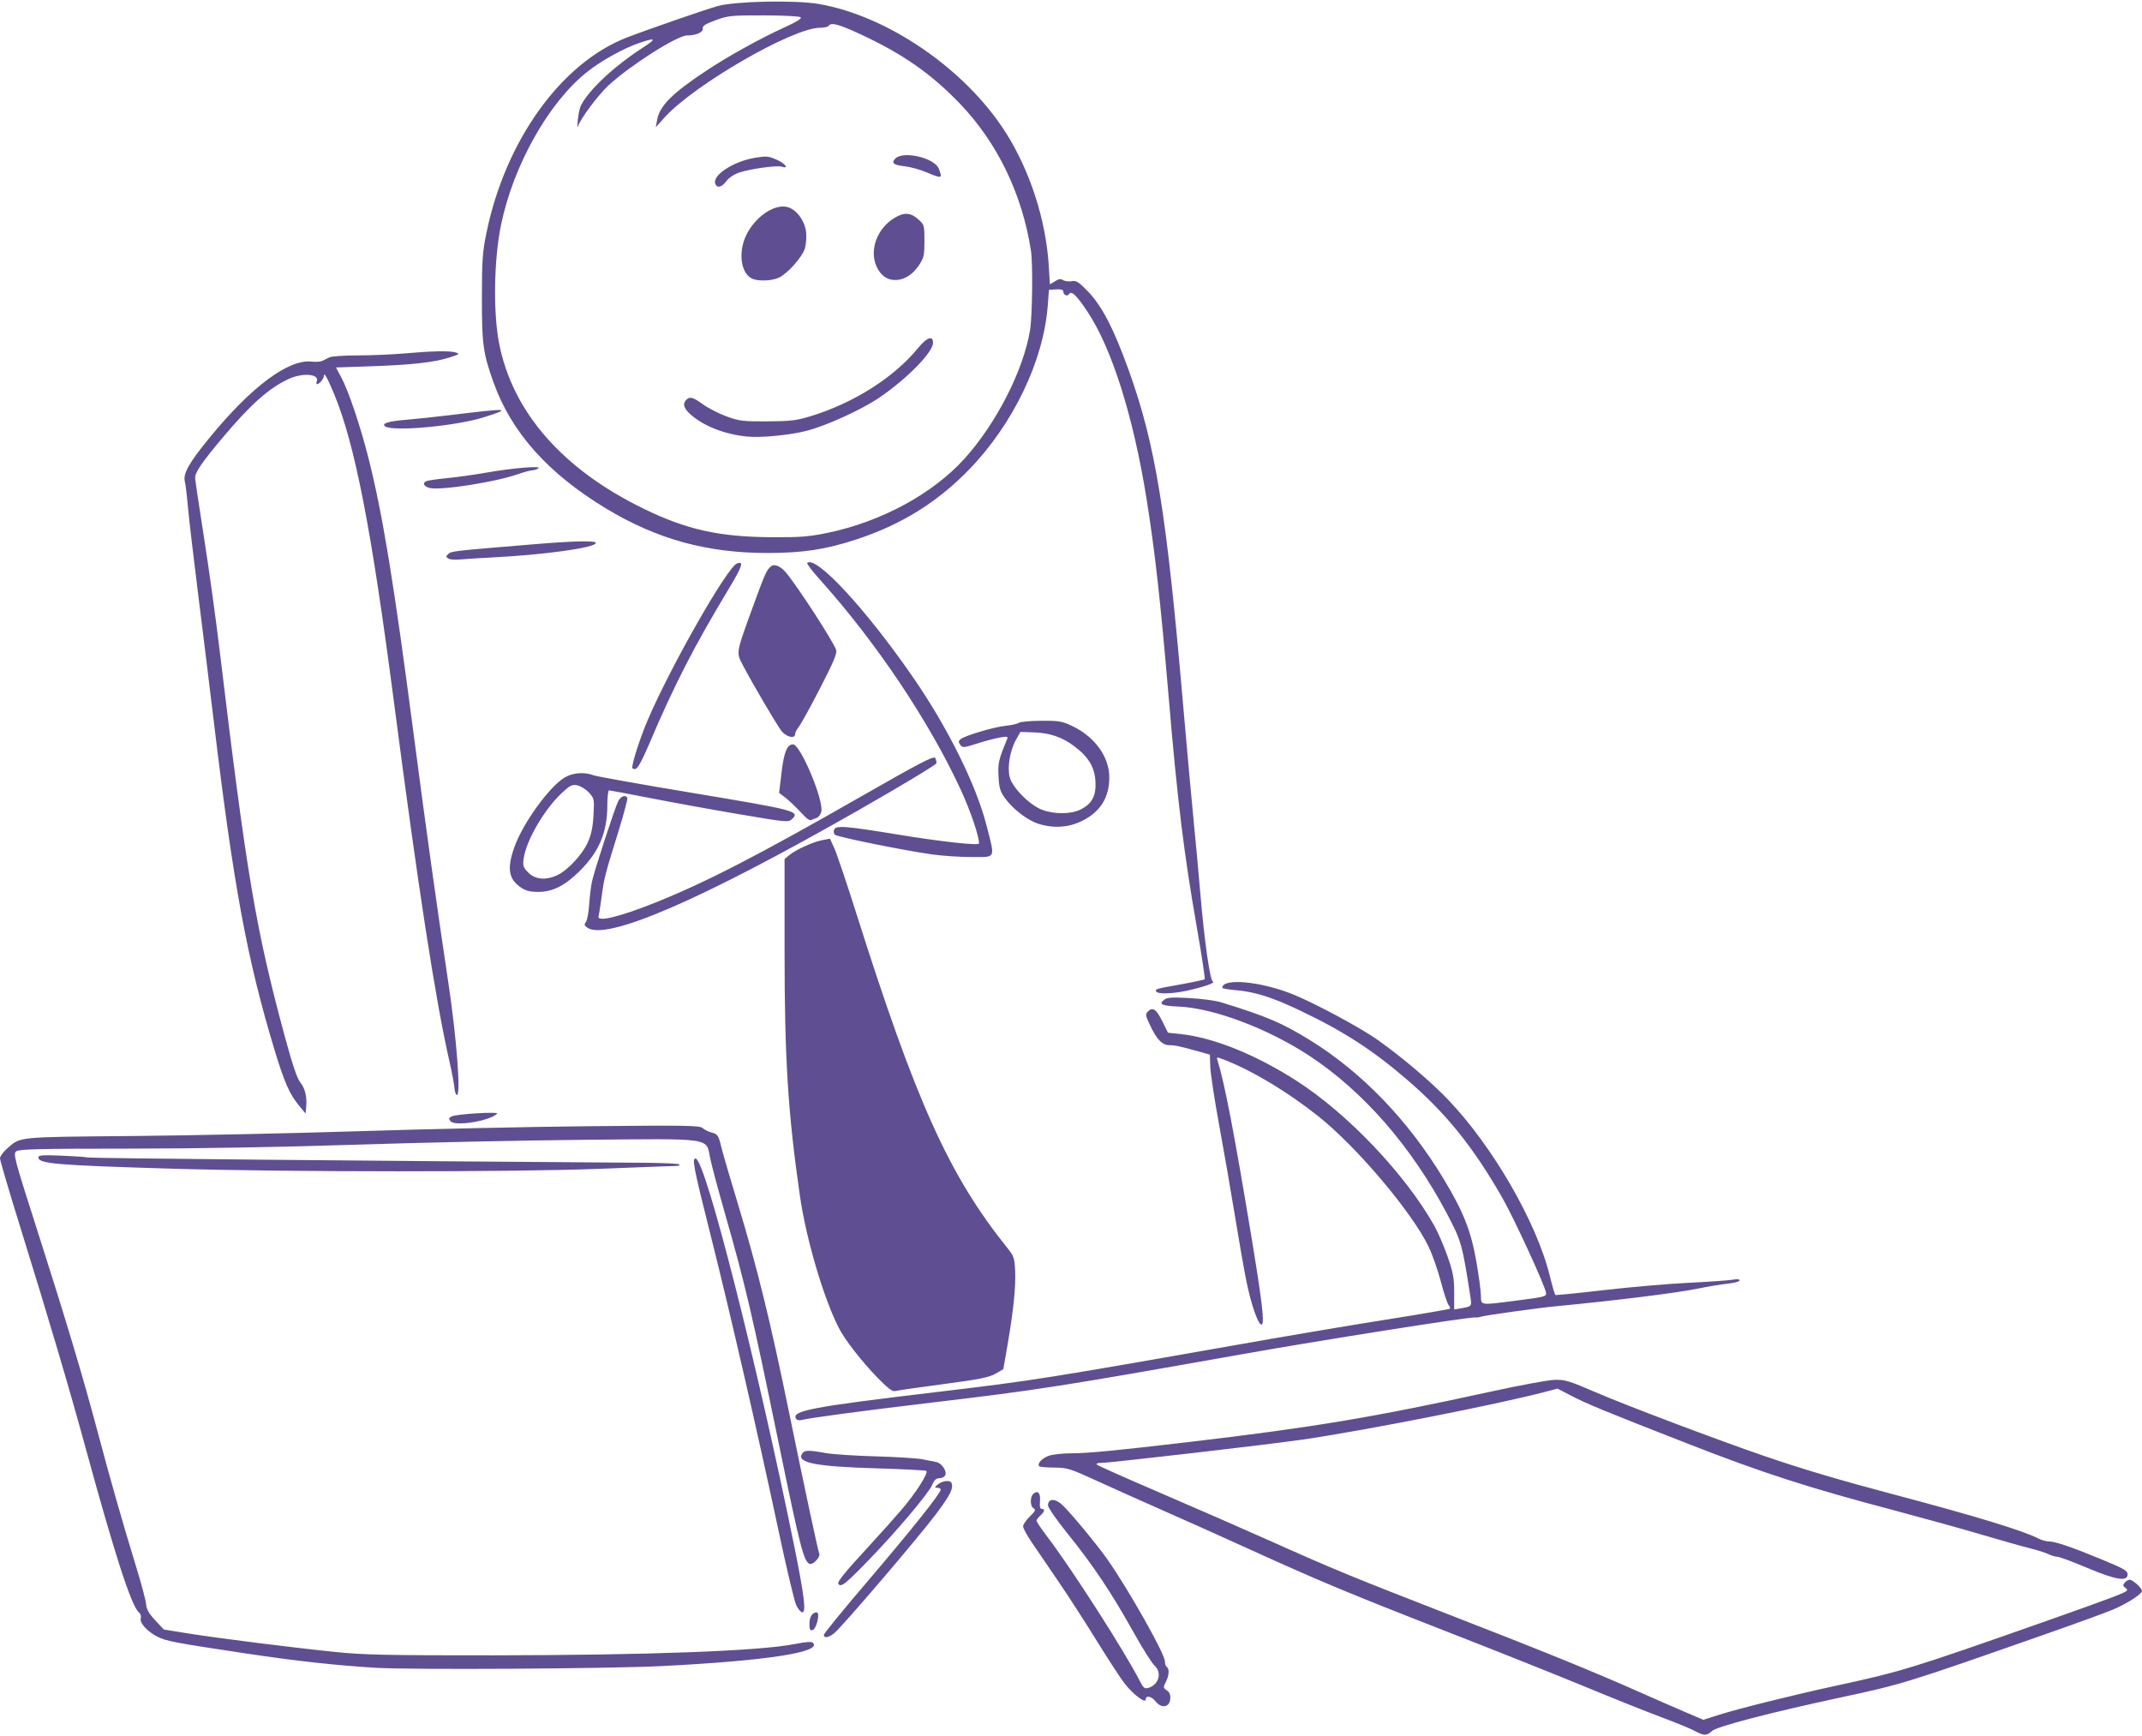 <?xml version="1.0" encoding="UTF-8" standalone="no"?><svg xmlns="http://www.w3.org/2000/svg" xmlns:xlink="http://www.w3.org/1999/xlink" fill="#000000" height="234.9" preserveAspectRatio="xMidYMid meet" version="1" viewBox="0.3 -0.0 289.9 234.9" width="289.9" zoomAndPan="magnify"><g id="change1_1"><path d="M 229.648 234.238 C 229.078 233.93 226.98 233.07 224.984 232.328 C 222.988 231.582 218.379 229.738 214.742 228.23 C 211.105 226.723 202.734 223.387 196.137 220.812 C 182.969 215.68 178.824 213.949 169.352 209.637 C 165.863 208.047 160.645 205.707 157.758 204.438 C 154.867 203.164 150.781 201.336 148.68 200.371 C 145.113 198.738 144.738 198.621 142.988 198.609 C 141.961 198.602 141.047 198.523 140.957 198.438 C 140.609 198.086 141.387 197.27 142.348 196.98 C 142.906 196.812 144.258 196.676 145.352 196.676 C 147.531 196.676 151.598 196.285 161.453 195.121 C 178.102 193.156 186.203 191.801 202.035 188.336 C 205.957 187.477 209.867 186.754 210.723 186.734 C 212.113 186.699 212.703 186.879 216.297 188.434 C 220.371 190.195 232.848 194.91 239.16 197.07 C 244.215 198.805 249.301 200.312 256.617 202.25 C 267.559 205.145 274.125 207.145 276.195 208.215 C 276.609 208.43 277.234 208.605 277.586 208.605 C 278.469 208.605 280.641 209.344 284.75 211.043 C 287.789 212.297 288.254 212.566 288.254 213.074 C 288.254 214.082 286.625 213.809 282.703 212.148 C 280.793 211.34 279.008 210.68 278.738 210.68 C 278.465 210.68 277.93 210.52 277.543 210.328 C 277.16 210.137 276.062 209.785 275.113 209.551 C 274.16 209.32 271.184 208.477 268.5 207.684 C 265.816 206.891 260.527 205.426 256.746 204.422 C 244.871 201.281 238.902 199.352 228.613 195.332 C 217.586 191.023 215.039 189.977 212.984 188.906 L 211.102 187.922 L 209.355 188.379 C 202.777 190.102 184.871 193.621 176.496 194.836 C 171.98 195.492 150.512 197.973 149.363 197.973 C 148.832 197.973 148.609 198.066 148.762 198.215 C 148.898 198.352 152.801 200.086 157.438 202.078 C 162.07 204.066 168.664 206.949 172.086 208.48 C 180.684 212.332 183.367 213.438 196.707 218.621 C 209.152 223.453 215.891 226.195 222.133 228.965 C 224.27 229.914 227.102 231.152 228.422 231.715 L 230.824 232.742 L 232.918 232.078 C 235.629 231.223 242.984 229.391 248.578 228.176 C 257.738 226.191 258.77 225.875 277.492 219.289 C 281.129 218.012 285.086 216.586 286.289 216.121 C 288.246 215.359 288.422 215.238 288 214.93 C 287.609 214.645 287.586 214.516 287.855 214.188 C 288.039 213.969 288.34 213.789 288.531 213.789 C 288.957 213.789 290.195 214.914 290.195 215.301 C 290.195 215.723 288.199 217.012 286.301 217.816 C 285.379 218.207 281.473 219.633 277.621 220.984 C 258.211 227.797 257.812 227.922 249.293 229.746 C 239.914 231.758 232.645 233.656 232.004 234.258 C 231.285 234.934 230.934 234.93 229.648 234.238 Z M 156.715 230.27 C 156.145 229.547 155.363 229.383 155.363 229.988 C 155.363 230.59 153.68 229.328 152.535 227.871 C 152 227.188 150.297 224.586 148.758 222.09 C 147.219 219.594 144.844 215.918 143.48 213.922 C 142.117 211.926 140.496 209.551 139.883 208.648 C 139.27 207.746 138.766 206.809 138.766 206.562 C 138.766 206.316 139.176 205.719 139.676 205.23 C 140.422 204.508 140.516 204.309 140.195 204.129 C 139.695 203.852 139.688 202.543 140.18 202.133 C 140.781 201.633 141.156 202.09 141.051 203.191 C 140.984 203.883 141.059 204.195 141.289 204.195 C 141.77 204.195 141.691 204.566 141.098 205.105 C 140.812 205.363 140.582 205.68 140.582 205.809 C 140.582 205.938 141.262 206.941 142.094 208.035 C 145.461 212.477 152.539 223.523 154.586 227.535 C 155.035 228.422 155.219 228.57 155.699 228.434 C 157.156 228.008 157.613 226.344 156.535 225.383 C 156.188 225.066 154.887 223.004 153.656 220.793 C 150.727 215.547 148.258 211.852 144.883 207.664 C 143.371 205.793 142.137 204.02 142.137 203.727 C 142.137 202.754 143.121 202.75 144.129 203.715 C 145.324 204.867 148.832 209.113 150.199 211.066 C 153.086 215.191 157.953 223.824 157.953 224.824 C 157.953 225.156 158.07 225.5 158.215 225.59 C 158.59 225.82 158.527 226.773 158.078 227.637 C 157.711 228.336 157.723 228.41 158.223 228.762 C 158.613 229.035 158.738 229.363 158.68 229.957 C 158.574 231.07 157.48 231.242 156.715 230.27 Z M 51.129 225.703 C 45.648 225.367 40.367 224.781 33.621 223.77 C 23.871 222.305 22.82 222.105 21.621 221.504 C 20.234 220.812 19.156 219.613 19.355 218.984 C 19.438 218.734 19.316 218.379 19.09 218.191 C 18.086 217.355 15.848 210.449 11.871 195.898 C 9.637 187.73 7.012 178.859 3.062 166.133 C 1.543 161.246 0.301 157.027 0.301 156.762 C 0.301 156.496 0.711 155.922 1.211 155.48 C 3.121 153.801 2.301 153.887 18.262 153.738 C 26.281 153.664 40.137 153.367 49.047 153.082 C 57.961 152.793 71.938 152.492 80.105 152.41 C 93.332 152.281 95.004 152.309 95.402 152.668 C 95.648 152.891 96.176 153.156 96.566 153.254 C 97.434 153.469 97.543 153.629 97.941 155.301 C 98.113 156.023 99.137 159.531 100.219 163.098 C 102.766 171.508 104.547 178.754 106.977 190.582 C 109.16 201.234 110.984 209.762 111.188 210.293 C 111.348 210.715 110.332 211.789 109.902 211.648 C 109.094 211.387 108.621 209.555 105.68 195.262 C 102.047 177.605 101.168 173.863 98.418 164.227 C 97.492 161 96.59 157.613 96.41 156.707 C 95.852 153.93 96.941 154.086 79.387 154.25 C 71.188 154.324 57.242 154.625 48.402 154.914 C 38.352 155.242 26.828 155.441 17.66 155.445 C 5.723 155.445 2.902 155.516 2.512 155.801 C 2.055 156.137 2.191 156.656 5.426 166.758 C 9.262 178.738 11.57 186.453 13.527 193.824 C 15.203 200.145 17.004 206.441 18.703 211.953 C 19.422 214.293 20.043 216.617 20.074 217.113 C 20.121 217.781 20.445 218.352 21.305 219.273 L 22.469 220.523 L 25.711 221.047 C 29.812 221.703 39.773 222.961 45.68 223.562 C 49.559 223.961 52.676 224.027 67.199 224.016 C 88.07 223.996 103.152 223.43 107.879 222.488 C 109.426 222.18 110.133 222.137 110.332 222.332 C 111.598 223.598 103.957 224.766 89.758 225.477 C 82.605 225.836 55.812 225.992 51.129 225.703 Z M 111.801 221.246 C 111.805 221.066 114.496 217.77 117.785 213.922 C 123.672 207.027 127.617 202.078 127.617 201.594 C 127.617 201.457 127.418 201.344 127.172 201.344 C 126.785 201.344 126.777 201.301 127.105 200.988 C 127.727 200.406 128.898 200.23 129.078 200.691 C 129.359 201.426 128.93 202.297 127.008 204.871 C 124.734 207.918 114.219 220.223 113.211 221.016 C 112.426 221.637 111.797 221.738 111.801 221.246 Z M 109.855 219.703 C 109.867 218.789 110.238 218.215 110.828 218.203 C 111.34 218.191 110.816 220.457 110.273 220.602 C 109.922 220.691 109.844 220.52 109.855 219.703 Z M 108.066 217.238 C 107.816 216.711 106.738 212.191 105.676 207.191 C 102.766 193.531 99.082 177.5 96.488 167.207 C 94.148 157.93 93.895 156.609 94.488 156.809 C 95.844 157.262 102.785 184.602 107.77 209.125 C 109.145 215.895 109.43 218.199 108.895 218.199 C 108.691 218.199 108.32 217.766 108.066 217.238 Z M 113.762 214.336 C 113.59 214.062 114.66 212.754 118.043 209.09 C 119.41 207.609 121.355 205.434 122.363 204.254 C 124.215 202.094 125.969 199.352 125.68 199.062 C 125.594 198.977 122.582 198.82 118.988 198.715 C 110.688 198.473 108.07 197.961 108.855 196.734 C 109.18 196.23 109.672 196.215 112.059 196.645 C 112.984 196.812 116.02 197.012 118.801 197.09 C 121.582 197.168 124.441 197.344 125.152 197.488 C 125.867 197.629 126.711 197.797 127.031 197.863 C 127.746 198.012 128.465 199.051 128.242 199.621 C 128.152 199.855 127.801 200.047 127.461 200.047 C 127.008 200.047 126.75 200.277 126.484 200.914 C 125.988 202.098 121.617 207.27 117.723 211.281 C 114.68 214.418 114.09 214.871 113.762 214.336 Z M 108.047 192.02 C 107.367 190.922 110 190.418 127.098 188.383 C 140.547 186.777 140.816 186.734 172.605 181.141 C 176.598 180.438 183.586 179.27 188.137 178.551 C 192.688 177.828 196.465 177.18 196.535 177.109 C 196.605 177.039 196.523 176.812 196.352 176.609 C 196.18 176.402 195.707 174.969 195.301 173.426 C 194.895 171.883 194.152 169.762 193.648 168.719 C 191.402 164.043 183.93 155.207 178.719 151.062 C 174.66 147.832 169.91 144.961 166.227 143.512 C 164.93 143 164.922 143 165.078 143.5 C 166.016 146.449 167.344 153.352 169.602 166.984 C 171.117 176.152 171.469 179.094 171.062 179.25 C 170.633 179.418 169.633 176.594 168.996 173.418 C 168.629 171.594 167.918 167.531 167.41 164.395 C 166.902 161.254 165.961 155.828 165.316 152.336 C 164.676 148.84 164.125 145.25 164.098 144.352 L 164.047 142.723 L 162.75 142.359 C 160.047 141.598 159.355 141.449 158.562 141.445 C 157.586 141.445 156.832 140.652 155.898 138.637 C 155.316 137.391 155.301 137.246 155.684 136.863 C 156.312 136.234 156.816 136.598 157.633 138.258 L 158.375 139.758 L 160.043 139.934 C 164.531 140.406 170.289 142.73 175.848 146.312 C 182.754 150.766 190.473 158.895 194.41 165.859 C 194.91 166.746 195.723 168.629 196.215 170.039 C 196.973 172.223 197.109 172.957 197.109 174.914 L 197.109 177.215 L 197.953 177.07 C 199.492 176.805 199.5 176.793 199.32 175.605 C 198.215 168.41 198.098 167.98 196.137 164.262 C 191.344 155.18 184.832 147.699 177.531 142.895 C 171.918 139.195 164.523 136.414 159.797 136.219 C 157.57 136.129 157.082 135.906 157.824 135.32 C 158.258 134.977 158.828 134.938 161.285 135.07 C 162.902 135.156 164.828 135.414 165.562 135.641 C 171.715 137.535 173.852 138.445 177.645 140.797 C 184.695 145.168 190.957 151.684 195.734 159.633 C 198.383 164.035 199.387 166.578 200.113 170.746 C 200.449 172.672 200.727 174.742 200.73 175.348 C 200.738 176.664 200.613 176.645 205.262 176.047 C 209.336 175.523 209.555 175.473 209.555 175.023 C 209.555 174.309 205.199 164.832 203.578 162.012 C 199.609 155.117 196.02 150.672 190.758 146.137 C 186.023 142.062 182.07 139.512 176.055 136.664 C 172.461 134.961 170.105 134.219 167.625 134.008 C 166.586 133.922 165.734 133.773 165.734 133.68 C 165.734 132.32 170.969 132.812 175.328 134.582 C 178.332 135.801 184.547 139.148 186.816 140.77 C 190.184 143.176 193.891 146.324 196.25 148.781 C 202.336 155.125 208.324 165.504 210.074 172.758 C 210.395 174.082 210.73 175.203 210.816 175.25 C 210.906 175.297 213.84 175.004 217.336 174.598 C 220.828 174.191 225.961 173.746 228.742 173.609 C 231.523 173.473 234.238 173.281 234.773 173.188 C 235.379 173.078 235.746 173.113 235.746 173.281 C 235.746 173.426 235.016 173.625 234.125 173.719 C 233.234 173.812 231.453 174.109 230.168 174.375 C 227.305 174.969 218.926 176.012 210.723 176.793 C 208.539 177 201.109 178.039 200.738 178.188 C 200.523 178.273 200.16 178.32 199.926 178.293 C 199.156 178.203 179.031 181.379 168.066 183.328 C 143.648 187.66 140.766 188.109 126.449 189.809 C 117.125 190.918 110.012 191.867 108.781 192.172 C 108.477 192.246 108.145 192.18 108.047 192.02 Z M 119.117 186.504 C 116.867 184.184 114.609 181.277 113.785 179.633 C 111.719 175.535 109.398 167.633 108.562 161.844 C 106.945 150.645 106.484 143.305 106.484 128.781 L 106.484 116.25 L 107.133 115.715 C 108.016 114.984 110.402 113.91 111.625 113.688 L 112.633 113.5 L 113.234 114.832 C 113.566 115.566 114.891 119.492 116.176 123.555 C 124.289 149.188 128.754 159.07 136.664 168.922 C 137.508 169.973 137.605 170.258 137.691 171.973 C 137.797 174.109 137.457 177.426 136.645 182.105 L 136.09 185.293 L 135.031 185.906 C 134.164 186.406 132.852 186.668 127.875 187.328 C 124.523 187.773 121.594 188.195 121.363 188.266 C 121.09 188.348 120.316 187.738 119.117 186.504 Z M 23.637 158.16 C 7.914 157.695 5.488 157.492 5.488 156.625 C 5.488 156.336 6.059 156.293 8.535 156.391 C 10.211 156.457 11.871 156.57 12.227 156.645 C 12.738 156.75 48.234 157.086 87.855 157.363 C 90.16 157.383 92.137 157.48 92.242 157.586 C 92.352 157.695 92.156 157.785 91.812 157.789 C 91.469 157.789 86.867 157.961 81.59 158.172 C 69.824 158.633 39.48 158.629 23.637 158.16 Z M 61.277 151.738 C 61 151.402 61.02 151.297 61.414 151.09 C 62.055 150.758 67.926 150.406 67.59 150.719 C 66.516 151.723 61.883 152.469 61.277 151.738 Z M 40.789 149.645 C 39.453 148.02 38.785 146.488 37.387 141.859 C 33.715 129.684 31.883 119.738 29.219 97.496 C 28.703 93.215 27.766 85.574 27.129 80.512 C 26.492 75.449 25.863 70.082 25.73 68.582 C 25.602 67.086 25.414 65.543 25.316 65.156 C 25.047 64.105 25.883 62.629 28.656 59.242 C 34.332 52.305 39.371 48.562 42.52 48.938 C 43.043 49 43.68 48.957 43.926 48.836 C 44.176 48.715 44.613 48.5 44.898 48.359 C 45.18 48.215 46.902 48.098 48.723 48.098 C 50.543 48.094 53.371 47.977 55.012 47.832 C 58.82 47.492 61.199 47.449 62 47.707 C 62.562 47.883 62.461 47.961 61.094 48.391 C 58.984 49.051 56 49.383 50.457 49.57 L 45.77 49.73 L 46.48 51.055 C 47.465 52.879 49.102 57.738 50.184 62.047 C 52.117 69.742 53.613 78.902 56.312 99.57 C 57.941 112.031 59.48 123.051 60.965 132.898 C 62.094 140.395 62.691 148.156 62.145 148.184 C 62 148.195 61.848 147.758 61.805 147.223 C 61.762 146.684 61.445 145.02 61.102 143.52 C 59.227 135.289 56.902 120.223 53.586 94.773 C 50.559 71.543 48.352 60.191 45.531 53.34 C 44.605 51.102 44.121 50.266 44.121 50.918 C 44.121 51.266 43.504 51.988 43.207 51.988 C 43.109 51.988 43.098 51.816 43.176 51.602 C 43.566 50.59 41.234 50.41 39.324 51.305 C 36.672 52.547 34.199 54.75 30.414 59.25 C 27.707 62.465 26.723 63.891 26.707 64.621 C 26.703 64.875 27.234 68.465 27.887 72.602 C 28.543 76.738 29.492 83.566 29.996 87.773 C 33.703 118.57 34.895 125.637 38.848 140.281 C 39.848 143.973 40.512 145.957 40.914 146.445 C 41.578 147.254 41.867 148.41 41.742 149.777 L 41.656 150.695 Z M 156.785 134.184 C 156.586 133.855 156.672 133.832 160.254 133.188 C 161.875 132.895 163.266 132.594 163.344 132.516 C 163.418 132.438 162.938 129.25 162.27 125.438 C 160.527 115.48 159.652 108.344 158.473 94.383 C 157.367 81.359 156.605 74.539 155.461 67.418 C 153.668 56.297 150.77 47.121 147.473 42.164 C 146.031 39.992 145.305 39.293 145.004 39.781 C 144.758 40.176 144.211 39.938 144.211 39.438 C 144.211 39.215 143.891 39.121 143.238 39.16 L 142.266 39.219 L 142.098 41.43 C 141.52 48.859 137.406 57.414 131.453 63.551 C 127.172 67.961 122.328 70.977 116.324 72.961 C 112.133 74.352 109.027 74.832 104.211 74.836 C 95.996 74.844 89.215 72.977 82.324 68.816 C 74.484 64.078 69.527 58.531 67.102 51.773 C 65.684 47.824 65.516 46.602 65.52 40.32 C 65.523 35.211 65.602 34.113 66.137 31.504 C 68.703 19.031 76.223 8.555 85.09 5.098 C 87.746 4.062 95.582 1.344 97.406 0.828 C 99.777 0.156 107.965 -0.012 111.152 0.543 C 120.457 2.168 130.883 9.316 136.336 17.812 C 139.688 23.035 141.867 29.758 142.246 36.043 C 142.32 37.324 142.387 38.406 142.391 38.445 C 142.395 38.484 142.699 38.316 143.07 38.074 C 143.582 37.742 143.852 37.703 144.191 37.914 C 144.438 38.066 144.957 38.129 145.352 38.055 C 145.961 37.938 146.281 38.141 147.543 39.441 C 149.441 41.398 151.043 44.492 153.066 50.117 C 156.695 60.211 158.168 69.285 160.426 95.422 C 160.934 101.27 161.574 108.328 161.852 111.109 C 162.129 113.891 162.531 118.281 162.75 120.867 C 163.289 127.262 164.066 132.723 164.457 132.852 C 164.875 132.992 163.164 133.586 160.984 134.062 C 158.941 134.504 157.02 134.562 156.785 134.184 Z M 112.336 72.105 C 119.594 70.594 126.562 66.812 130.84 62.07 C 135.156 57.277 138.805 50.129 139.707 44.688 C 140.016 42.816 140.102 35.703 139.836 33.965 C 138.66 26.293 135.289 19.312 130.219 14.031 C 126.309 9.961 122.457 7.277 116.727 4.621 C 113.785 3.258 112.762 2.992 112.449 3.5 C 112.359 3.641 111.828 3.758 111.27 3.758 C 107.594 3.758 94.195 11.496 90.223 15.918 L 89.055 17.215 L 89.238 16.223 C 89.586 14.316 91.273 12.625 95.852 9.594 C 98.988 7.52 103.18 5.203 106.664 3.617 C 108.113 2.957 108.828 2.504 108.668 2.34 C 108.527 2.199 106.375 2.086 103.691 2.082 C 99.25 2.074 98.855 2.113 97.148 2.738 C 95.781 3.238 95.352 3.512 95.41 3.844 C 95.5 4.359 94.531 4.797 93.297 4.797 C 91.965 4.797 85.723 8.754 82.695 11.52 C 81.285 12.812 78.805 16.129 78.52 17.113 C 78.438 17.398 78.43 17 78.504 16.227 C 78.578 15.453 78.766 14.578 78.918 14.281 C 80.031 12.113 83.453 8.93 87.402 6.383 C 89.234 5.203 89.059 5.047 86.773 5.832 C 84.629 6.57 81.645 8.234 79.723 9.766 C 74.555 13.879 69.777 22.371 68.113 30.418 C 67.152 35.059 67.027 42.172 67.836 46.391 C 69.625 55.719 76.406 63.496 87.426 68.852 C 93.277 71.695 97.652 72.664 104.801 72.703 C 108.652 72.723 109.789 72.633 112.336 72.105 Z M 101.426 59.082 C 98.426 58.789 95.578 57.684 93.789 56.113 C 92.836 55.277 92.645 54.648 93.18 54.113 C 93.672 53.625 94.07 53.734 95.469 54.738 C 96.184 55.254 97.613 55.98 98.645 56.359 C 100.352 56.98 100.848 57.039 104.148 57.023 C 107.305 57.008 108.074 56.914 110.031 56.32 C 115.84 54.543 121.32 51.066 124.539 47.113 C 125.73 45.648 126.578 45.348 126.578 46.391 C 126.578 47.668 123.047 51.273 119.301 53.816 C 116.863 55.469 112.047 57.66 109.375 58.328 C 107.078 58.902 103.289 59.262 101.426 59.082 Z M 102.055 37.688 C 100.57 36.969 100.191 34.172 101.266 31.891 C 102.465 29.348 105.137 27.523 106.914 28.031 C 108.137 28.383 109.254 29.926 109.402 31.465 C 109.469 32.164 109.387 33.156 109.219 33.668 C 108.828 34.848 106.891 37.016 105.734 37.566 C 104.754 38.031 102.891 38.094 102.055 37.688 Z M 120.746 37.801 C 119.988 37.613 119.297 36.934 118.895 35.984 C 117.957 33.766 119.035 30.906 121.348 29.496 C 122.641 28.703 123.543 28.754 124.566 29.668 C 125.395 30.41 125.414 30.473 125.414 32.605 C 125.414 34.547 125.336 34.898 124.699 35.859 C 123.652 37.441 122.191 38.16 120.746 37.801 Z M 97.105 24.871 C 96.668 23.73 99.566 21.836 102.484 21.352 C 104.02 21.098 104.316 21.125 105.402 21.605 C 106.582 22.125 107.141 22.891 106.102 22.559 C 105.449 22.352 101.914 22.836 100.371 23.344 C 99.652 23.582 98.957 24.043 98.613 24.508 C 97.984 25.355 97.352 25.508 97.105 24.871 Z M 125.672 23.309 C 124.816 22.945 123.5 22.586 122.746 22.504 C 121.219 22.336 120.879 22.055 121.48 21.453 C 122.566 20.367 126.809 21.371 127.367 22.844 C 127.879 24.188 127.809 24.207 125.672 23.309 Z M 79.77 125.527 C 79.375 125.238 79.34 125.094 79.59 124.789 C 79.766 124.578 79.965 123.508 80.039 122.406 C 80.113 121.305 80.285 119.902 80.422 119.285 C 80.773 117.715 83.52 109.312 83.961 108.449 C 84.32 107.75 84.922 107.516 85.199 107.965 C 85.277 108.09 84.746 110.102 84.023 112.438 C 82.156 118.441 82.078 118.75 81.727 121.352 C 81.551 122.633 81.367 123.832 81.312 124.008 C 81.074 124.82 84.082 124.102 88.82 122.219 C 95.691 119.484 102.922 115.758 117.07 107.66 C 124.746 103.27 126.668 102.27 126.859 102.57 C 126.988 102.773 127.066 103.102 127.031 103.297 C 126.996 103.496 122.301 106.324 116.598 109.582 C 95.254 121.781 82.312 127.387 79.77 125.527 Z M 70.809 120.109 C 69.129 118.98 68.891 117.543 69.906 114.668 C 71.043 111.449 74.602 106.504 76.699 105.234 C 77.797 104.57 79.391 104.438 80.602 104.914 C 81.004 105.07 87.148 106.168 94.262 107.348 C 107.941 109.625 108.582 109.793 107.512 110.824 C 107.012 111.312 106.895 111.301 100.391 110.199 C 96.754 109.582 91.344 108.602 88.371 108.02 C 85.398 107.438 82.859 106.961 82.73 106.961 C 82.605 106.961 82.496 107.863 82.496 108.969 C 82.488 112.637 81.41 115.227 78.789 117.844 C 76.789 119.844 75.098 120.703 73.152 120.703 C 72.055 120.703 71.465 120.555 70.809 120.109 Z M 75.719 118.441 C 77.129 117.777 79.07 115.699 79.828 114.055 C 80.32 112.973 80.527 112.012 80.621 110.34 C 80.746 108.133 80.734 108.062 80.004 107.262 C 79.594 106.809 78.887 106.367 78.434 106.281 C 77.711 106.145 77.453 106.273 76.324 107.328 C 73.969 109.531 71.508 113.762 71.176 116.18 C 71.039 117.188 71.102 117.387 71.812 118.098 C 72.75 119.035 74.191 119.16 75.719 118.441 Z M 126.449 115.629 C 122.625 115.094 113.59 113.262 113.289 112.961 C 113.145 112.816 113.098 112.516 113.184 112.293 C 113.418 111.676 114.691 111.773 121.695 112.922 C 127.719 113.91 132.801 114.469 132.801 114.145 C 132.801 113.121 131.652 109.746 130.316 106.852 C 126.066 97.645 118.875 86.91 111.316 78.496 C 110.258 77.316 109.461 76.281 109.547 76.195 C 110.676 75.066 117.504 82.434 123.867 91.652 C 128.586 98.488 132.418 106.219 133.828 111.742 C 134.992 116.309 135.148 115.977 131.832 115.984 C 130.297 115.988 127.875 115.828 126.449 115.629 Z M 140.84 111.484 C 139.375 111.023 137.387 109.504 136.336 108.043 C 135.652 107.086 135.52 106.645 135.441 105.059 C 135.352 103.258 135.457 102.785 136.574 100.113 C 136.762 99.66 136.691 99.633 135.699 99.793 C 135.105 99.887 133.715 100.254 132.609 100.605 C 130.738 101.203 130.574 101.219 130.273 100.809 C 130.008 100.457 130.008 100.309 130.273 100.059 C 130.762 99.59 134.809 98.379 136.434 98.219 C 137.219 98.137 138 97.961 138.176 97.824 C 138.352 97.684 139.695 97.559 141.16 97.543 C 143.52 97.52 143.988 97.594 145.297 98.195 C 148.422 99.641 150.434 102.383 150.434 105.203 C 150.434 107.926 149.234 109.855 146.766 111.086 C 144.945 111.996 142.91 112.133 140.84 111.484 Z M 146.566 109.543 C 148.121 108.75 148.668 107.703 148.559 105.734 C 148.449 103.812 147.621 102.445 145.691 100.984 C 144.066 99.758 142.395 99.188 140.207 99.113 L 138.406 99.051 L 137.836 100.059 C 136.988 101.551 136.602 103.836 136.961 105.203 C 137.336 106.621 139.695 108.98 141.359 109.598 C 143.027 110.219 145.285 110.195 146.566 109.543 Z M 109.262 110.531 C 107.852 109.047 107.121 108.348 106.461 107.844 L 105.746 107.305 L 106.066 104.602 C 106.406 101.77 106.824 100.738 107.629 100.738 C 108.641 100.738 111.832 108.355 111.453 109.867 C 111.359 110.23 111.082 110.602 110.828 110.688 C 110.578 110.777 110.25 110.91 110.098 110.984 C 109.945 111.059 109.566 110.855 109.262 110.531 Z M 85.871 103.863 C 85.871 103.145 86.945 99.84 87.941 97.496 C 91 90.305 98.715 76.762 100.043 76.254 C 101.012 75.883 100.766 76.641 98.926 79.695 C 94.223 87.5 91.531 92.75 88.137 100.734 C 87.227 102.875 86.609 104.004 86.312 104.059 C 86.07 104.105 85.871 104.02 85.871 103.863 Z M 106.016 98.855 C 105.309 97.895 102.184 92.578 100.926 90.191 C 99.91 88.266 99.875 88.516 102.055 82.5 C 103.797 77.703 104.047 77.137 104.637 76.648 C 105.102 76.266 105.957 76.617 106.684 77.496 C 108.344 79.496 113.129 86.883 113.469 87.969 C 113.609 88.418 113.094 89.637 111.309 93.102 C 110.023 95.598 108.73 97.945 108.441 98.316 C 108.148 98.688 107.91 99.152 107.91 99.344 C 107.91 100.051 106.66 99.727 106.016 98.855 Z M 60.977 75.59 C 60.629 75.371 60.629 75.301 60.977 74.969 C 61.367 74.586 61.645 74.555 72.77 73.637 C 78.051 73.199 80.941 73.145 80.941 73.477 C 80.941 74.117 73.941 75.094 66.812 75.445 C 65.098 75.531 63.176 75.652 62.531 75.719 C 61.891 75.781 61.191 75.727 60.977 75.59 Z M 58.402 66.027 C 57.621 65.801 57.434 65.332 58.035 65.102 C 58.281 65.008 59.543 64.828 60.832 64.703 C 62.125 64.578 64.523 64.242 66.164 63.953 C 69.812 63.32 73.727 63 73.164 63.383 C 72.949 63.531 72.566 63.648 72.312 63.652 C 72.062 63.656 71.188 63.891 70.371 64.18 C 67.289 65.262 59.766 66.426 58.402 66.027 Z M 52.449 57.715 C 51.836 57.328 52.863 56.996 55.273 56.809 C 56.484 56.711 59.285 56.414 61.496 56.145 C 69.176 55.203 69.703 55.246 65.742 56.484 C 62.02 57.652 53.578 58.434 52.449 57.715 Z M 52.449 57.715" fill="#604e92"/></g></svg>